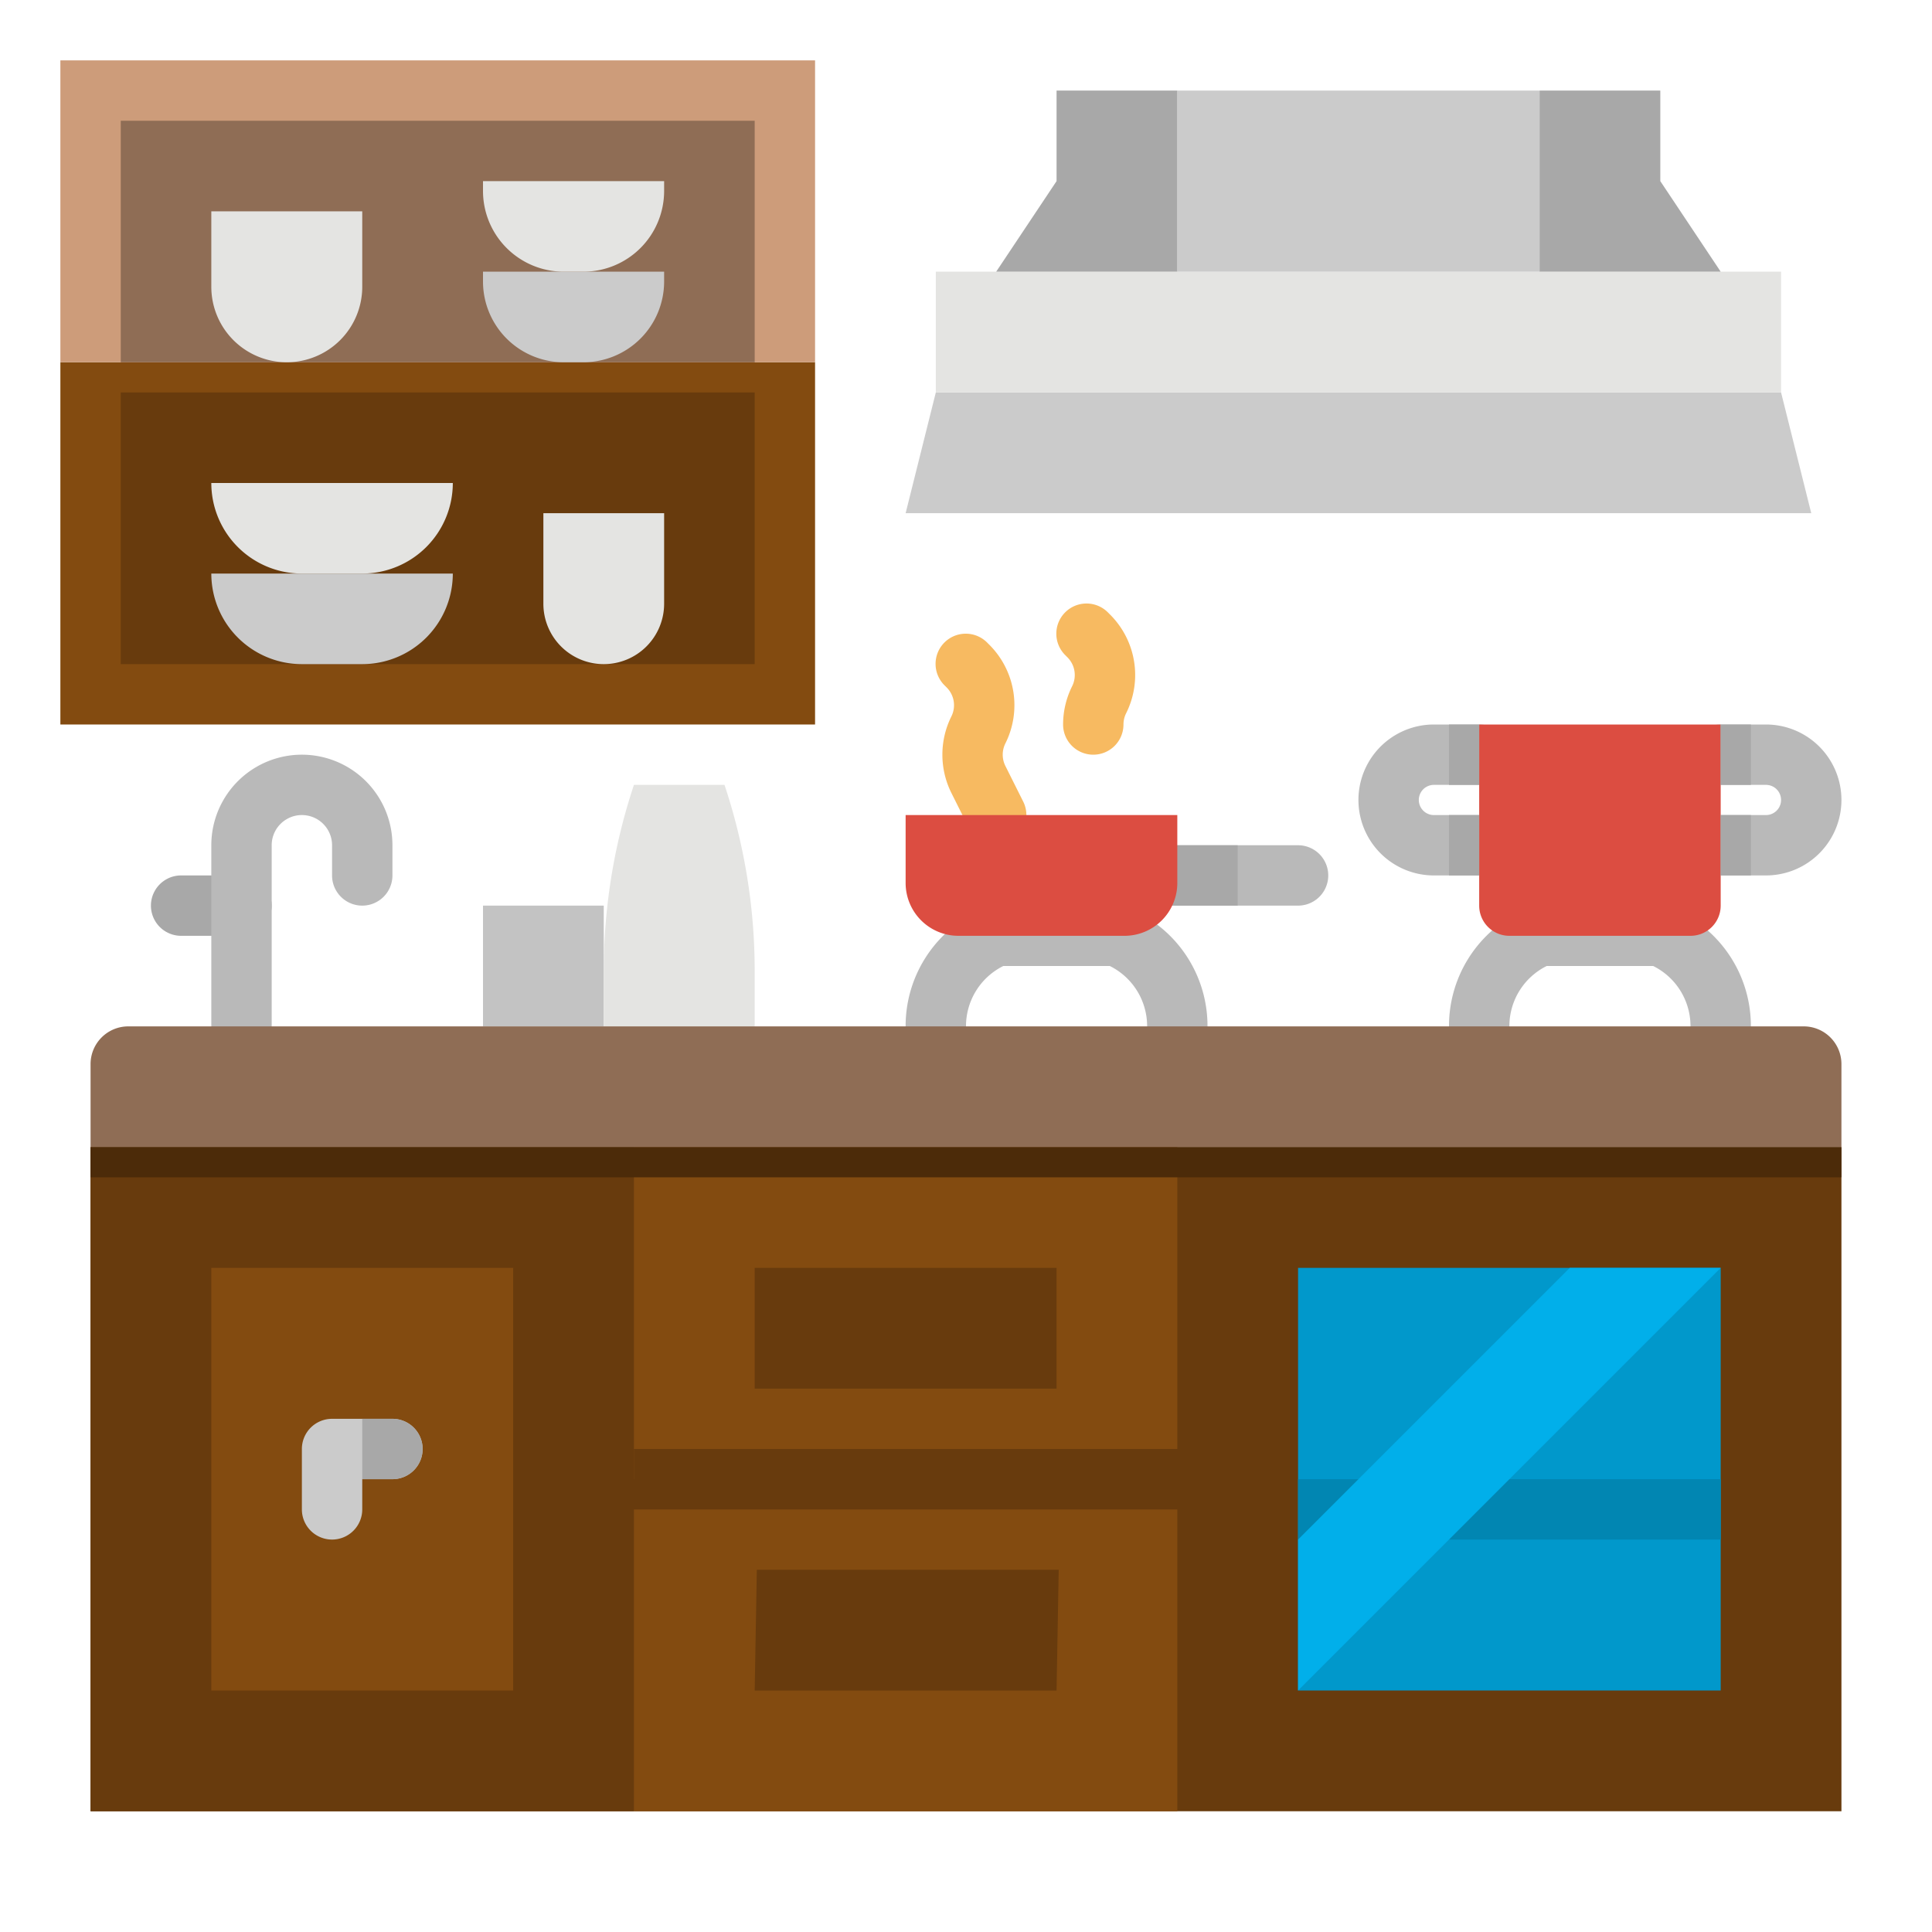 <svg xmlns="http://www.w3.org/2000/svg" version="1.1" xmlns:xlink="http://www.w3.org/1999/xlink" width="512" height="512" x="0" y="0" viewBox="0 0 512 512" style="enable-background:new 0 0 512 512" xml:space="preserve"><g><path fill="#f7ba61" d="M264.006 224a8 8 0 0 1-7.161-4.424l-4.724-9.447a22.759 22.759 0 0 1 0-20.261 6.646 6.646 0 0 0-1.246-7.681l-.534-.535a8 8 0 1 1 11.318-11.308l.531.531a22.622 22.622 0 0 1 4.242 26.148 6.683 6.683 0 0 0 0 5.951l4.723 9.446a8 8 0 0 1-7.149 11.58zM289.729 200a8 8 0 0 1-8-8 22.775 22.775 0 0 1 2.392-10.131 6.644 6.644 0 0 0-1.246-7.68l-.534-.535a8 8 0 1 1 11.318-11.308l.531.531a22.622 22.622 0 0 1 4.242 26.148 6.688 6.688 0 0 0-.7 2.975 8 8 0 0 1-8.003 8z" opacity="1" data-original="#f7ba61"/><path fill="#b9b9b9" d="M344 240h-32a8 8 0 0 1 0-16h32a8 8 0 0 1 0 16z" opacity="1" data-original="#b9b9b9"/><path fill="#a8a8a8" d="M304 224h24v16h-24z" opacity="1" data-original="#a8a8a8"/><path fill="#b9b9b9" d="M456 280a8 8 0 0 1-8-8 17.791 17.791 0 0 0-9.889-16h-28.222A17.791 17.791 0 0 0 400 272a8 8 0 0 1-16 0 33.705 33.705 0 0 1 18.732-30.311l1.69-.844A7.994 7.994 0 0 1 408 240h32a7.994 7.994 0 0 1 3.578.845l1.69.844A33.705 33.705 0 0 1 464 272a8 8 0 0 1-8 8zM312 280a8 8 0 0 1-8-8 17.791 17.791 0 0 0-9.889-16h-28.222A17.791 17.791 0 0 0 256 272a8 8 0 0 1-16 0 33.705 33.705 0 0 1 18.732-30.311l1.69-.844A7.994 7.994 0 0 1 264 240h32a7.994 7.994 0 0 1 3.578.845l1.69.844A33.705 33.705 0 0 1 320 272a8 8 0 0 1-8 8z" opacity="1" data-original="#b9b9b9"/><path fill="#683b0d" d="M24 304h464v176H24z" opacity="1" data-original="#683b0d"/><path fill="#683b0d" d="M24 304h144v176H24z" opacity="1" data-original="#683b0d"/><path fill="#834b10" d="M168 400h144v80H168zM168 304h144v88H168z" opacity="1" data-original="#834b10"/><path fill="#c3c3c3" d="M128 240h32v32h-32z" opacity="1" data-original="#c3c3c3"/><path fill="#a8a8a8" d="M64 248H48a8 8 0 0 1 0-16h16a8 8 0 0 1 0 16z" opacity="1" data-original="#a8a8a8"/><path fill="#834b10" d="M16 96h200v96H16z" opacity="1" data-original="#834b10"/><path fill="#683b0d" d="M32 104h168v72H32z" opacity="1" data-original="#683b0d"/><path fill="#cd9c7a" d="M16 16h200v80H16z" opacity="1" data-original="#cd9c7a"/><path fill="#8f6d55" d="M32 32h168v64H32z" opacity="1" data-original="#8f6d55"/><path fill="#0198cb" d="M344 336h112v112H344z" opacity="1" data-original="#0198cb"/><path fill="#683b0d" d="M200 336h80v32h-80zM280 448h-80l.568-32h80zM168 384h152v16H168z" opacity="1" data-original="#683b0d"/><path fill="#834b10" d="M56 336h80v112H56z" opacity="1" data-original="#834b10"/><path fill="#b9b9b9" d="M392 232h-12a20 20 0 0 1 0-40h12a8 8 0 0 1 0 16h-12a4 4 0 0 0 0 8h12a8 8 0 0 1 0 16zM468 232h-12a8 8 0 0 1 0-16h12a4 4 0 0 0 0-8h-12a8 8 0 0 1 0-16h12a20 20 0 0 1 0 40z" opacity="1" data-original="#b9b9b9"/><path fill="#dc4d41" d="M240 216h72v18a14 14 0 0 1-14 14h-44a14 14 0 0 1-14-14v-18z" opacity="1" data-original="#dc4d41"/><path fill="#b9b9b9" d="M64 280a8 8 0 0 1-8-8v-48a24 24 0 0 1 48 0v8a8 8 0 0 1-16 0v-8a8 8 0 0 0-16 0v48a8 8 0 0 1-8 8z" opacity="1" data-original="#b9b9b9"/><path fill="#cbcbcb" d="m472 104 8 32H240l8-32zM56 152h64a24 24 0 0 1-24 24H80a24 24 0 0 1-24-24z" opacity="1" data-original="#cbcbcb"/><path fill="#e4e4e2" d="M56 128h64a24 24 0 0 1-24 24H80a24 24 0 0 1-24-24zM144 136h32v24a16 16 0 0 1-16 16 16 16 0 0 1-16-16v-24z" opacity="1" data-original="#e4e4e2"/><path fill="#cbcbcb" d="M154.6 96h-5.2A21.4 21.4 0 0 1 128 74.6V72h48v2.6A21.4 21.4 0 0 1 154.6 96z" opacity="1" data-original="#cbcbcb"/><path fill="#e4e4e2" d="M154.6 72h-5.2A21.4 21.4 0 0 1 128 50.6V48h48v2.6A21.4 21.4 0 0 1 154.6 72zM248 72h224v32H248z" opacity="1" data-original="#e4e4e2"/><path fill="#cbcbcb" d="M312 24h96v48h-96z" opacity="1" data-original="#cbcbcb"/><path fill="#e4e4e2" d="M168 208h24a155.883 155.883 0 0 1 8 49.3V272h-40v-14.7a155.883 155.883 0 0 1 8-49.3z" opacity="1" data-original="#e4e4e2"/><path fill="#0186b2" d="M344 392h112v16H344z" opacity="1" data-original="#0186b2"/><path fill="#a8a8a8" d="m264 72 16-24V24h32v48zM408 24h32v24l16 24h-48z" opacity="1" data-original="#a8a8a8"/><path fill="#e4e4e2" d="M56 56h40v20a20 20 0 0 1-20 20 20 20 0 0 1-20-20V56z" opacity="1" data-original="#e4e4e2"/><path fill="#cbcbcb" d="M88 408a8 8 0 0 1-8-8v-16a8 8 0 0 1 8-8h16a8 8 0 0 1 0 16h-8v8a8 8 0 0 1-8 8z" opacity="1" data-original="#cbcbcb"/><path fill="#8f6d55" d="M34 272h444a10 10 0 0 1 10 10v22H24v-22a10 10 0 0 1 10-10z" opacity="1" data-original="#8f6d55"/><path fill="#01afea" d="M456 336 344 448v-40l72-72z" opacity="1" data-original="#01afea"/><path fill="#dc4d41" d="M448 248h-48a8 8 0 0 1-8-8v-48h64v48a8 8 0 0 1-8 8z" opacity="1" data-original="#dc4d41"/><g fill="#a8a8a8"><path d="M384 192h8v16h-8zM456 192h8v16h-8zM384 216h8v16h-8zM456 216h8v16h-8z" fill="#a8a8a8" opacity="1" data-original="#a8a8a8"/></g><path fill="#4c2b09" d="M24 304h464v8H24z" opacity="1" data-original="#4c2b09"/><path fill="#a8a8a8" d="M104 392h-8v-16h8a8 8 0 0 1 8 8 8 8 0 0 1-8 8z" opacity="1" data-original="#a8a8a8"/></g></svg>